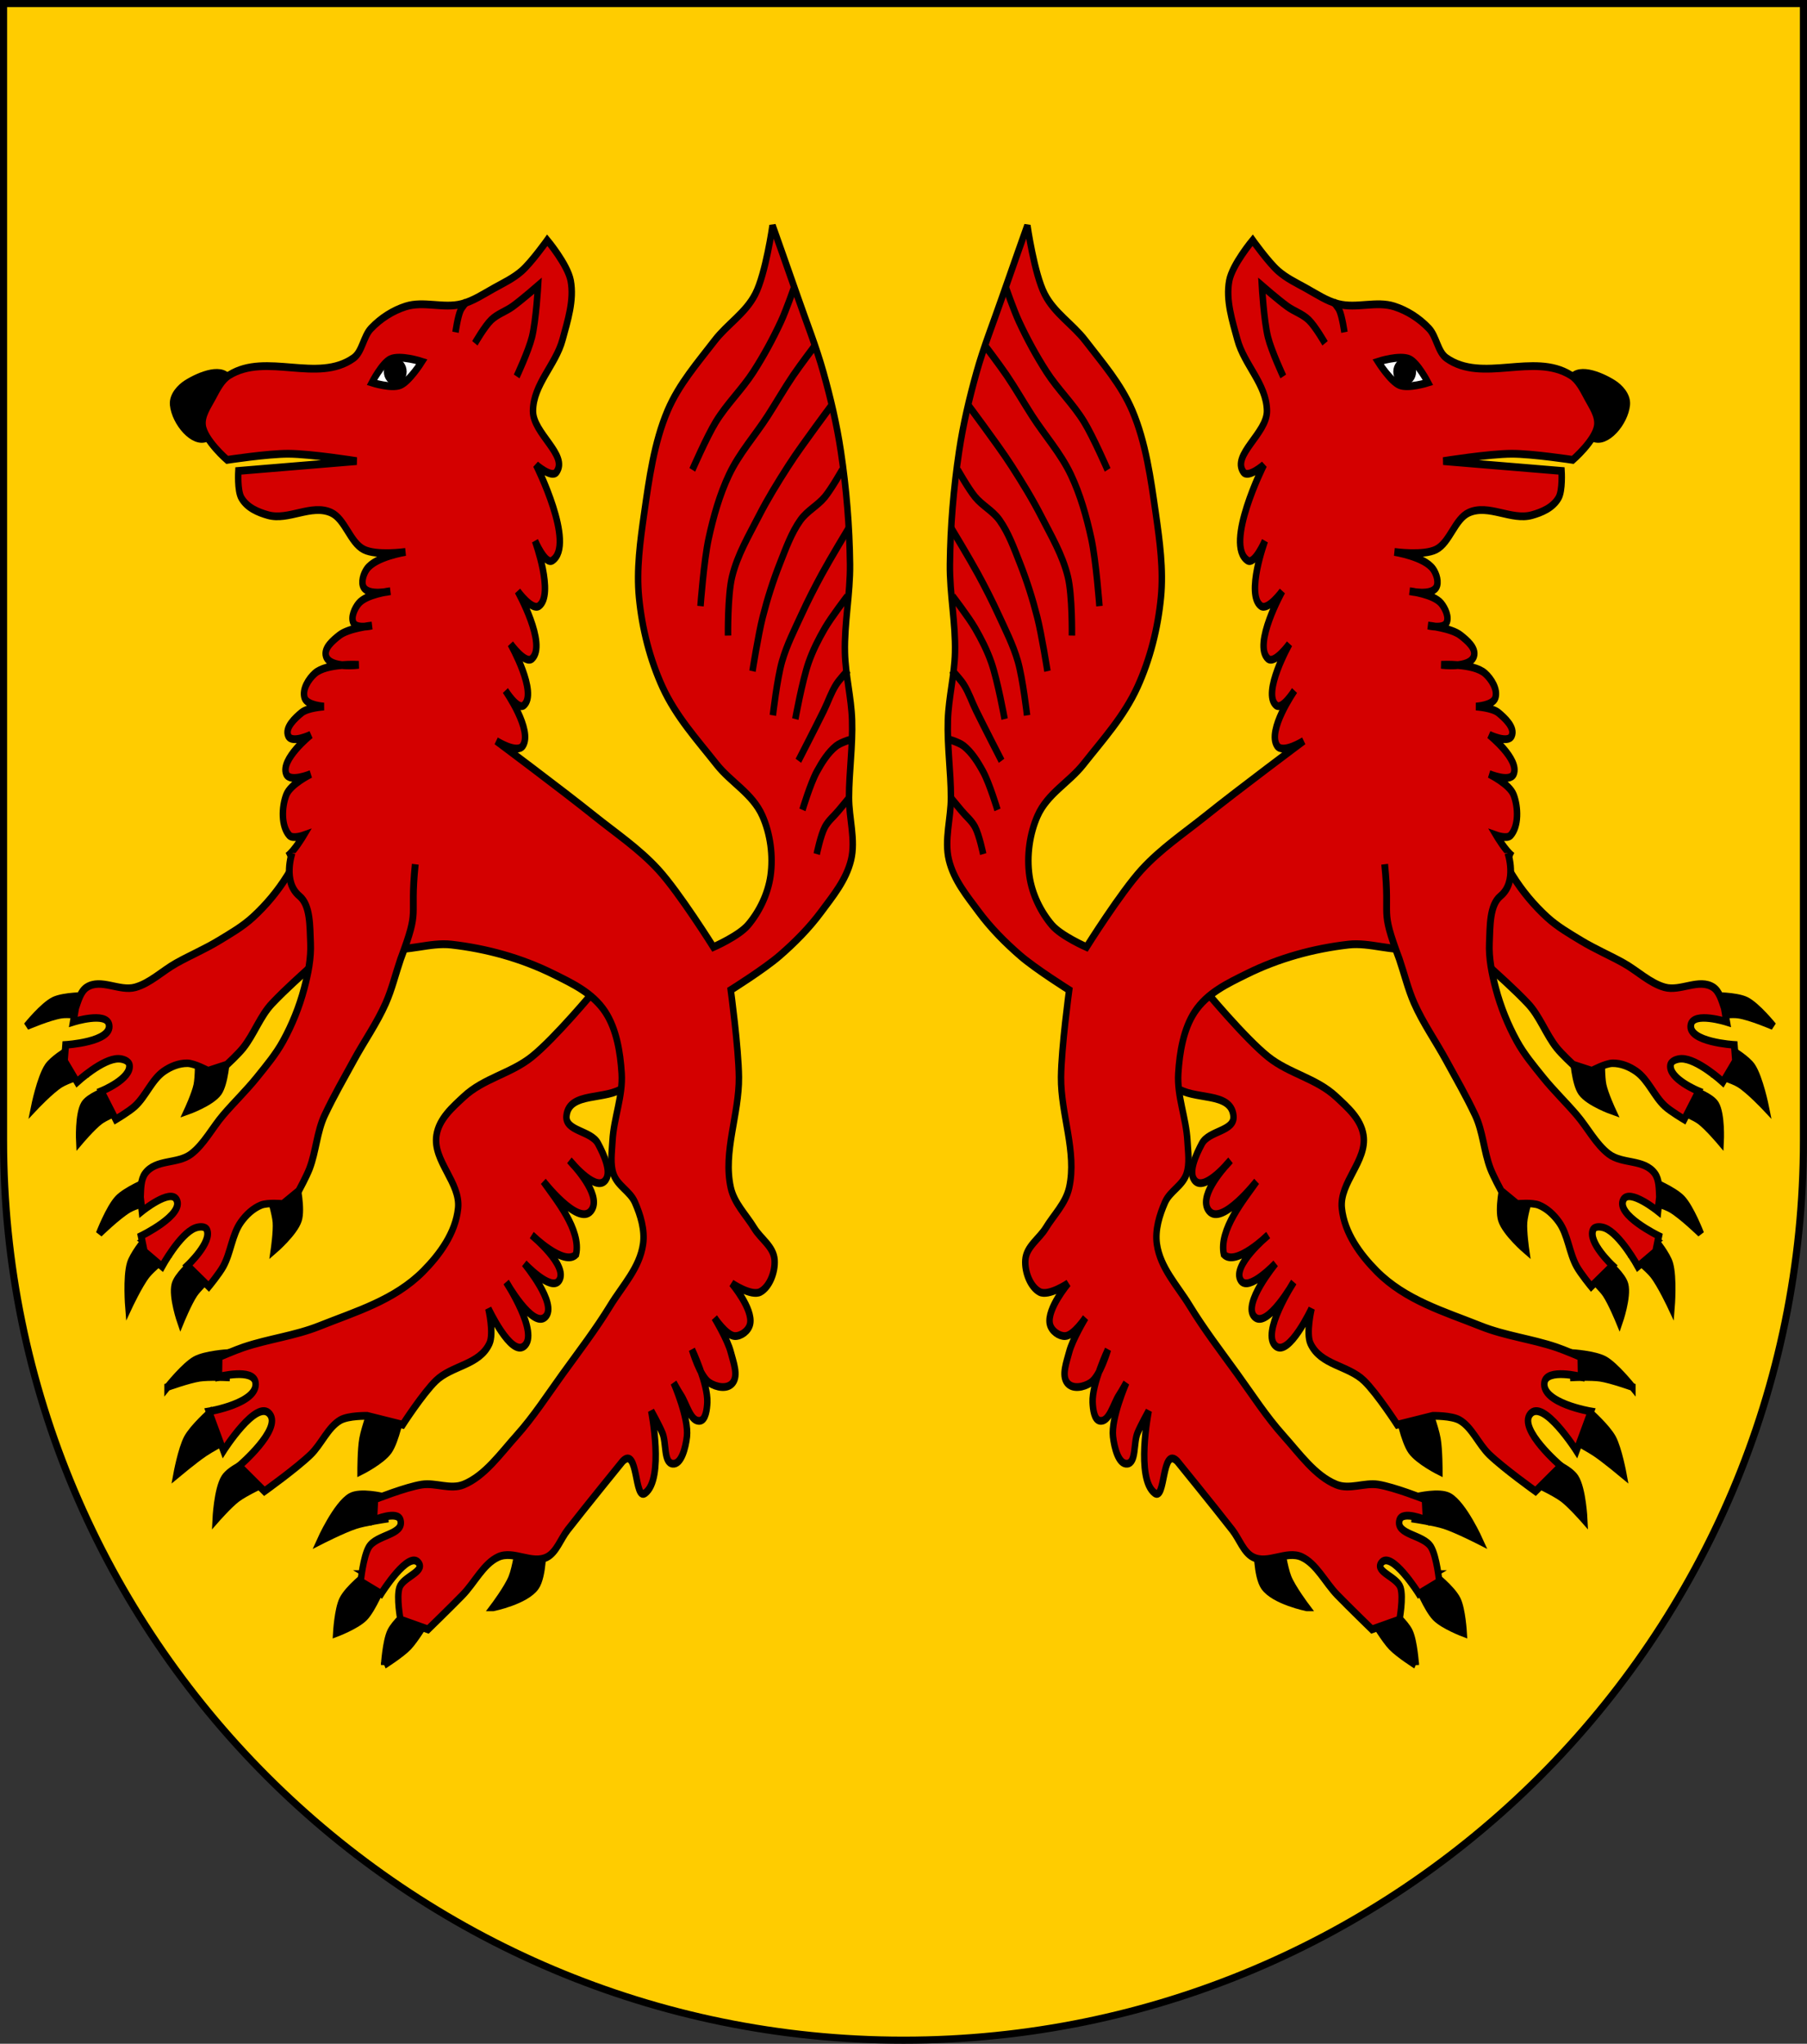 <?xml version="1.0" encoding="UTF-8" standalone="no"?>
<!-- Created with Inkscape (http://www.inkscape.org/) -->

<svg
   xmlns:dc="http://purl.org/dc/elements/1.1/"
   xmlns:cc="http://creativecommons.org/ns#"
   xmlns:rdf="http://www.w3.org/1999/02/22-rdf-syntax-ns#"
   xmlns:svg="http://www.w3.org/2000/svg"
   xmlns="http://www.w3.org/2000/svg"
   xmlns:sodipodi="http://sodipodi.sourceforge.net/DTD/sodipodi-0.dtd"
   xmlns:inkscape="http://www.inkscape.org/namespaces/inkscape"
   width="763"
   height="863"
   id="svg2"
   version="1.1"
   inkscape:version="0.47 r22583"
   sodipodi:docname="Wappen Kaiserlich Sighelmsmark.svg">
  <rect width="100%" height="100%" fill="#333333" stroke="none"/>
  <defs
     id="defs4">
    <inkscape:perspective
       sodipodi:type="inkscape:persp3d"
       inkscape:vp_x="0 : 526.18109 : 1"
       inkscape:vp_y="0 : 1000 : 0"
       inkscape:vp_z="744.09448 : 526.18109 : 1"
       inkscape:persp3d-origin="372.04724 : 350.78739 : 1"
       id="perspective10" />
    <inkscape:perspective
       id="perspective2828"
       inkscape:persp3d-origin="0.5 : 0.33333333 : 1"
       inkscape:vp_z="1 : 0.5 : 1"
       inkscape:vp_y="0 : 1000 : 0"
       inkscape:vp_x="0 : 0.5 : 1"
       sodipodi:type="inkscape:persp3d" />
    <inkscape:perspective
       id="perspective2828-7"
       inkscape:persp3d-origin="0.5 : 0.33333333 : 1"
       inkscape:vp_z="1 : 0.5 : 1"
       inkscape:vp_y="0 : 1000 : 0"
       inkscape:vp_x="0 : 0.5 : 1"
       sodipodi:type="inkscape:persp3d" />
    <inkscape:perspective
       id="perspective3640"
       inkscape:persp3d-origin="0.5 : 0.33333333 : 1"
       inkscape:vp_z="1 : 0.5 : 1"
       inkscape:vp_y="0 : 1000 : 0"
       inkscape:vp_x="0 : 0.5 : 1"
       sodipodi:type="inkscape:persp3d" />
    <inkscape:perspective
       id="perspective3670"
       inkscape:persp3d-origin="0.5 : 0.33333333 : 1"
       inkscape:vp_z="1 : 0.5 : 1"
       inkscape:vp_y="0 : 1000 : 0"
       inkscape:vp_x="0 : 0.5 : 1"
       sodipodi:type="inkscape:persp3d" />
    <inkscape:perspective
       id="perspective3693"
       inkscape:persp3d-origin="0.5 : 0.33333333 : 1"
       inkscape:vp_z="1 : 0.5 : 1"
       inkscape:vp_y="0 : 1000 : 0"
       inkscape:vp_x="0 : 0.5 : 1"
       sodipodi:type="inkscape:persp3d" />
    <inkscape:perspective
       id="perspective3720"
       inkscape:persp3d-origin="0.5 : 0.33333333 : 1"
       inkscape:vp_z="1 : 0.5 : 1"
       inkscape:vp_y="0 : 1000 : 0"
       inkscape:vp_x="0 : 0.5 : 1"
       sodipodi:type="inkscape:persp3d" />
    <inkscape:perspective
       id="perspective3747"
       inkscape:persp3d-origin="0.5 : 0.33333333 : 1"
       inkscape:vp_z="1 : 0.5 : 1"
       inkscape:vp_y="0 : 1000 : 0"
       inkscape:vp_x="0 : 0.5 : 1"
       sodipodi:type="inkscape:persp3d" />
    <inkscape:perspective
       id="perspective3763"
       inkscape:persp3d-origin="0.5 : 0.33333333 : 1"
       inkscape:vp_z="1 : 0.5 : 1"
       inkscape:vp_y="0 : 1000 : 0"
       inkscape:vp_x="0 : 0.5 : 1"
       sodipodi:type="inkscape:persp3d" />
    <inkscape:perspective
       id="perspective3792"
       inkscape:persp3d-origin="0.5 : 0.33333333 : 1"
       inkscape:vp_z="1 : 0.5 : 1"
       inkscape:vp_y="0 : 1000 : 0"
       inkscape:vp_x="0 : 0.5 : 1"
       sodipodi:type="inkscape:persp3d" />
    <inkscape:perspective
       id="perspective3814"
       inkscape:persp3d-origin="0.5 : 0.33333333 : 1"
       inkscape:vp_z="1 : 0.5 : 1"
       inkscape:vp_y="0 : 1000 : 0"
       inkscape:vp_x="0 : 0.5 : 1"
       sodipodi:type="inkscape:persp3d" />
    <inkscape:perspective
       id="perspective3841"
       inkscape:persp3d-origin="0.5 : 0.33333333 : 1"
       inkscape:vp_z="1 : 0.5 : 1"
       inkscape:vp_y="0 : 1000 : 0"
       inkscape:vp_x="0 : 0.5 : 1"
       sodipodi:type="inkscape:persp3d" />
    <inkscape:perspective
       id="perspective3841-5"
       inkscape:persp3d-origin="0.5 : 0.33333333 : 1"
       inkscape:vp_z="1 : 0.5 : 1"
       inkscape:vp_y="0 : 1000 : 0"
       inkscape:vp_x="0 : 0.5 : 1"
       sodipodi:type="inkscape:persp3d" />
    <inkscape:perspective
       id="perspective3872"
       inkscape:persp3d-origin="0.5 : 0.33333333 : 1"
       inkscape:vp_z="1 : 0.5 : 1"
       inkscape:vp_y="0 : 1000 : 0"
       inkscape:vp_x="0 : 0.5 : 1"
       sodipodi:type="inkscape:persp3d" />
    <inkscape:perspective
       id="perspective3898"
       inkscape:persp3d-origin="0.5 : 0.33333333 : 1"
       inkscape:vp_z="1 : 0.5 : 1"
       inkscape:vp_y="0 : 1000 : 0"
       inkscape:vp_x="0 : 0.5 : 1"
       sodipodi:type="inkscape:persp3d" />
    <inkscape:perspective
       id="perspective3920"
       inkscape:persp3d-origin="0.5 : 0.33333333 : 1"
       inkscape:vp_z="1 : 0.5 : 1"
       inkscape:vp_y="0 : 1000 : 0"
       inkscape:vp_x="0 : 0.5 : 1"
       sodipodi:type="inkscape:persp3d" />
    <inkscape:perspective
       id="perspective2860"
       inkscape:persp3d-origin="0.5 : 0.33333333 : 1"
       inkscape:vp_z="1 : 0.5 : 1"
       inkscape:vp_y="0 : 1000 : 0"
       inkscape:vp_x="0 : 0.5 : 1"
       sodipodi:type="inkscape:persp3d" />
    <inkscape:perspective
       id="perspective3672"
       inkscape:persp3d-origin="0.5 : 0.33333333 : 1"
       inkscape:vp_z="1 : 0.5 : 1"
       inkscape:vp_y="0 : 1000 : 0"
       inkscape:vp_x="0 : 0.5 : 1"
       sodipodi:type="inkscape:persp3d" />
    <inkscape:perspective
       id="perspective3695"
       inkscape:persp3d-origin="0.5 : 0.33333333 : 1"
       inkscape:vp_z="1 : 0.5 : 1"
       inkscape:vp_y="0 : 1000 : 0"
       inkscape:vp_x="0 : 0.5 : 1"
       sodipodi:type="inkscape:persp3d" />
    <inkscape:perspective
       id="perspective3261"
       inkscape:persp3d-origin="0.5 : 0.33333333 : 1"
       inkscape:vp_z="1 : 0.5 : 1"
       inkscape:vp_y="0 : 1000 : 0"
       inkscape:vp_x="0 : 0.5 : 1"
       sodipodi:type="inkscape:persp3d" />
    <inkscape:perspective
       id="perspective2828-1"
       inkscape:persp3d-origin="0.5 : 0.33333333 : 1"
       inkscape:vp_z="1 : 0.5 : 1"
       inkscape:vp_y="0 : 1000 : 0"
       inkscape:vp_x="0 : 0.5 : 1"
       sodipodi:type="inkscape:persp3d" />
    <inkscape:perspective
       id="perspective3652"
       inkscape:persp3d-origin="0.5 : 0.33333333 : 1"
       inkscape:vp_z="1 : 0.5 : 1"
       inkscape:vp_y="0 : 1000 : 0"
       inkscape:vp_x="0 : 0.5 : 1"
       sodipodi:type="inkscape:persp3d" />
    <inkscape:perspective
       id="perspective3652-2"
       inkscape:persp3d-origin="0.5 : 0.33333333 : 1"
       inkscape:vp_z="1 : 0.5 : 1"
       inkscape:vp_y="0 : 1000 : 0"
       inkscape:vp_x="0 : 0.5 : 1"
       sodipodi:type="inkscape:persp3d" />
    <inkscape:perspective
       id="perspective3652-5"
       inkscape:persp3d-origin="0.5 : 0.33333333 : 1"
       inkscape:vp_z="1 : 0.5 : 1"
       inkscape:vp_y="0 : 1000 : 0"
       inkscape:vp_x="0 : 0.5 : 1"
       sodipodi:type="inkscape:persp3d" />
    <inkscape:perspective
       id="perspective3727"
       inkscape:persp3d-origin="0.5 : 0.33333333 : 1"
       inkscape:vp_z="1 : 0.5 : 1"
       inkscape:vp_y="0 : 1000 : 0"
       inkscape:vp_x="0 : 0.5 : 1"
       sodipodi:type="inkscape:persp3d" />
    <inkscape:perspective
       id="perspective3843"
       inkscape:persp3d-origin="0.5 : 0.33333333 : 1"
       inkscape:vp_z="1 : 0.5 : 1"
       inkscape:vp_y="0 : 1000 : 0"
       inkscape:vp_x="0 : 0.5 : 1"
       sodipodi:type="inkscape:persp3d" />
    <inkscape:perspective
       id="perspective3970"
       inkscape:persp3d-origin="0.5 : 0.33333333 : 1"
       inkscape:vp_z="1 : 0.5 : 1"
       inkscape:vp_y="0 : 1000 : 0"
       inkscape:vp_x="0 : 0.5 : 1"
       sodipodi:type="inkscape:persp3d" />
    <inkscape:perspective
       id="perspective4007"
       inkscape:persp3d-origin="0.5 : 0.33333333 : 1"
       inkscape:vp_z="1 : 0.5 : 1"
       inkscape:vp_y="0 : 1000 : 0"
       inkscape:vp_x="0 : 0.5 : 1"
       sodipodi:type="inkscape:persp3d" />
    <inkscape:perspective
       id="perspective4062"
       inkscape:persp3d-origin="0.5 : 0.33333333 : 1"
       inkscape:vp_z="1 : 0.5 : 1"
       inkscape:vp_y="0 : 1000 : 0"
       inkscape:vp_x="0 : 0.5 : 1"
       sodipodi:type="inkscape:persp3d" />
    <inkscape:perspective
       id="perspective4153"
       inkscape:persp3d-origin="0.5 : 0.33333333 : 1"
       inkscape:vp_z="1 : 0.5 : 1"
       inkscape:vp_y="0 : 1000 : 0"
       inkscape:vp_x="0 : 0.5 : 1"
       sodipodi:type="inkscape:persp3d" />
    <inkscape:perspective
       id="perspective4316"
       inkscape:persp3d-origin="0.5 : 0.33333333 : 1"
       inkscape:vp_z="1 : 0.5 : 1"
       inkscape:vp_y="0 : 1000 : 0"
       inkscape:vp_x="0 : 0.5 : 1"
       sodipodi:type="inkscape:persp3d" />
    <inkscape:perspective
       id="perspective4316-9"
       inkscape:persp3d-origin="0.5 : 0.33333333 : 1"
       inkscape:vp_z="1 : 0.5 : 1"
       inkscape:vp_y="0 : 1000 : 0"
       inkscape:vp_x="0 : 0.5 : 1"
       sodipodi:type="inkscape:persp3d" />
    <inkscape:perspective
       id="perspective2898"
       inkscape:persp3d-origin="0.5 : 0.33333333 : 1"
       inkscape:vp_z="1 : 0.5 : 1"
       inkscape:vp_y="0 : 1000 : 0"
       inkscape:vp_x="0 : 0.5 : 1"
       sodipodi:type="inkscape:persp3d" />
    <inkscape:perspective
       id="perspective3337"
       inkscape:persp3d-origin="0.5 : 0.33333333 : 1"
       inkscape:vp_z="1 : 0.5 : 1"
       inkscape:vp_y="0 : 1000 : 0"
       inkscape:vp_x="0 : 0.5 : 1"
       sodipodi:type="inkscape:persp3d" />
    <inkscape:perspective
       id="perspective3373"
       inkscape:persp3d-origin="0.5 : 0.33333333 : 1"
       inkscape:vp_z="1 : 0.5 : 1"
       inkscape:vp_y="0 : 1000 : 0"
       inkscape:vp_x="0 : 0.5 : 1"
       sodipodi:type="inkscape:persp3d" />
    <inkscape:perspective
       id="perspective3837"
       inkscape:persp3d-origin="0.5 : 0.33333333 : 1"
       inkscape:vp_z="1 : 0.5 : 1"
       inkscape:vp_y="0 : 1000 : 0"
       inkscape:vp_x="0 : 0.5 : 1"
       sodipodi:type="inkscape:persp3d" />
    <inkscape:perspective
       id="perspective4481"
       inkscape:persp3d-origin="0.5 : 0.33333333 : 1"
       inkscape:vp_z="1 : 0.5 : 1"
       inkscape:vp_y="0 : 1000 : 0"
       inkscape:vp_x="0 : 0.5 : 1"
       sodipodi:type="inkscape:persp3d" />
    <inkscape:perspective
       id="perspective3096"
       inkscape:persp3d-origin="0.5 : 0.33333333 : 1"
       inkscape:vp_z="1 : 0.5 : 1"
       inkscape:vp_y="0 : 1000 : 0"
       inkscape:vp_x="0 : 0.5 : 1"
       sodipodi:type="inkscape:persp3d" />
    <inkscape:perspective
       id="perspective3141"
       inkscape:persp3d-origin="0.5 : 0.33333333 : 1"
       inkscape:vp_z="1 : 0.5 : 1"
       inkscape:vp_y="0 : 1000 : 0"
       inkscape:vp_x="0 : 0.5 : 1"
       sodipodi:type="inkscape:persp3d" />
    <inkscape:perspective
       id="perspective3995"
       inkscape:persp3d-origin="0.5 : 0.33333333 : 1"
       inkscape:vp_z="1 : 0.5 : 1"
       inkscape:vp_y="0 : 1000 : 0"
       inkscape:vp_x="0 : 0.5 : 1"
       sodipodi:type="inkscape:persp3d" />
    <inkscape:perspective
       id="perspective4137"
       inkscape:persp3d-origin="0.5 : 0.33333333 : 1"
       inkscape:vp_z="1 : 0.5 : 1"
       inkscape:vp_y="0 : 1000 : 0"
       inkscape:vp_x="0 : 0.5 : 1"
       sodipodi:type="inkscape:persp3d" />
  </defs>
  <sodipodi:namedview
     id="base"
     pagecolor="#ffffff"
     bordercolor="#666666"
     borderopacity="1.0"
     inkscape:pageopacity="0.0"
     inkscape:pageshadow="2"
     inkscape:zoom="0.7"
     inkscape:cx="24.842521"
     inkscape:cy="568.14191"
     inkscape:document-units="px"
     inkscape:current-layer="layer1"
     showgrid="false"
     inkscape:window-width="1920"
     inkscape:window-height="1178"
     inkscape:window-x="-8"
     inkscape:window-y="-8"
     inkscape:window-maximized="1">
    <inkscape:grid
       type="xygrid"
       id="grid2816"
       empspacing="5"
       visible="true"
       enabled="true"
       snapvisiblegridlinesonly="true" />
  </sodipodi:namedview>
  <g
     inkscape:label="Ebene 1"
     inkscape:groupmode="layer"
     id="layer1"
     transform="translate(-1.644,-192.036)">
    <path
       style="fill:#ffcc00;fill-opacity:1;stroke:#000000;stroke-width:3;stroke-miterlimit:4;stroke-opacity:1;stroke-dasharray:none"
       d="m 3.144,193.536 0,480 c 0,209.868 170.132,380 380,380 209.868,0 380,-170.132 380,-380 l 0,-480 -760,0 z"
       id="path2850" />
    <g
       id="g3173"
       style="stroke:#000000;stroke-width:2.902;stroke-miterlimit:4;stroke-opacity:1;stroke-dasharray:none"
       transform="matrix(0.942,0,0,1.134,-35.268,-11.115)">
      <path
         sodipodi:nodetypes="caaaaa"
         id="path3616"
         d="m 131.867,342.167 c -6.057,2.342 -14.327,-5.887 -15.08,-12.338 -0.378,-3.238 3.052,-6.257 5.94,-7.768 5.809,-3.041 17,-6.912 19.649,-0.914 1.654,3.744 -6.842,5.026 -8.682,8.682 -1.869,3.714 2.05,10.838 -1.828,12.338 z"
         style="fill:#000000;stroke:#000000;stroke-width:2.902;stroke-linecap:butt;stroke-linejoin:miter;stroke-miterlimit:4;stroke-opacity:1;stroke-dasharray:none" />
      <path
         sodipodi:nodetypes="cscscc"
         id="path3646"
         d="m 210.921,736.523 c 0,0 -10.209,-2.067 -14.623,0 -6.464,3.028 -13.709,16.451 -13.709,16.451 0,0 10.502,-4.461 15.994,-5.94 4.328,-1.166 13.252,-2.285 13.252,-2.285 l -0.914,-8.225 z"
         style="fill:#000000;stroke:#000000;stroke-width:2.902;stroke-linecap:butt;stroke-linejoin:miter;stroke-miterlimit:4;stroke-opacity:1;stroke-dasharray:none" />
      <path
         sodipodi:nodetypes="cacacc"
         id="path3648"
         d="m 203.61,765.311 c 0,0 -8.489,5.418 -10.967,9.596 -2.149,3.624 -2.742,12.338 -2.742,12.338 0,0 9.225,-2.88 12.795,-5.94 3.752,-3.217 8.225,-12.338 8.225,-12.338 l -7.311,-3.656 z"
         style="fill:#000000;stroke:#000000;stroke-width:2.902;stroke-linecap:butt;stroke-linejoin:miter;stroke-miterlimit:4;stroke-opacity:1;stroke-dasharray:none" />
      <path
         sodipodi:nodetypes="caccac"
         id="path3650"
         d="m 211.378,799.126 c 0,0 0.662,-8.674 2.742,-12.338 1.862,-3.28 8.225,-7.768 8.225,-7.768 l 7.768,4.113 c 0,0 -4.743,6.526 -7.768,9.139 -3.262,2.818 -10.967,6.854 -10.967,6.854 z"
         style="fill:#000000;stroke:#000000;stroke-width:2.902;stroke-linecap:butt;stroke-linejoin:miter;stroke-miterlimit:4;stroke-opacity:1;stroke-dasharray:none" />
      <path
         sodipodi:nodetypes="caccac"
         id="path3652"
         d="m 260.273,777.649 c 0,0 6.224,-6.859 8.225,-10.967 1.796,-3.687 3.199,-11.881 3.199,-11.881 l 10.967,0 c 0,0 0.102,11.142 -3.199,15.08 -4.434,5.289 -19.192,7.768 -19.192,7.768 z"
         style="fill:#000000;stroke:#000000;stroke-width:2.902;stroke-linecap:butt;stroke-linejoin:miter;stroke-miterlimit:4;stroke-opacity:1;stroke-dasharray:none" />
      <g
         transform="matrix(0.936,-0.352,0.352,0.936,-171.112,150.3)"
         id="g2941"
         style="stroke:#000000;stroke-width:2.902;stroke-miterlimit:4;stroke-opacity:1;stroke-dasharray:none">
        <path
           style="fill:#000000;stroke:#000000;stroke-width:2.902;stroke-linecap:butt;stroke-linejoin:miter;stroke-miterlimit:4;stroke-opacity:1;stroke-dasharray:none"
           d="m 75.204,610.859 c 0,0 9.794,-4.665 15.08,-5.027 4.948,-0.338 14.623,2.742 14.623,2.742 l -3.656,8.225 c 0,0 -7.488,-3.17 -11.424,-4.113 -4.777,-1.144 -14.623,-1.828 -14.623,-1.828 z"
           id="path3634"
           sodipodi:nodetypes="caccac" />
        <path
           style="fill:#000000;stroke:#000000;stroke-width:2.902;stroke-linecap:butt;stroke-linejoin:miter;stroke-miterlimit:4;stroke-opacity:1;stroke-dasharray:none"
           d="m 89.827,626.396 c 0,0 -9.401,2.651 -13.252,5.484 -3.833,2.82 -9.139,10.967 -9.139,10.967 0,0 9.691,-2.438 14.623,-3.199 3.326,-0.513 10.053,-0.914 10.053,-0.914 L 89.827,626.396 z"
           id="path3636"
           sodipodi:nodetypes="cacacc" />
        <path
           style="fill:#000000;stroke:#000000;stroke-width:2.902;stroke-linecap:butt;stroke-linejoin:miter;stroke-miterlimit:4;stroke-opacity:1;stroke-dasharray:none"
           d="m 99.88,649.701 c 0,0 -9.132,-0.44 -12.795,1.828 -4.562,2.825 -9.139,13.252 -9.139,13.252 0,0 7.773,-3.285 11.881,-4.113 4.638,-0.935 14.166,-0.914 14.166,-0.914 l -4.113,-10.053 z"
           id="path3638"
           sodipodi:nodetypes="cacacc" />
        <path
           style="fill:#000000;stroke:#000000;stroke-width:2.902;stroke-linecap:butt;stroke-linejoin:miter;stroke-miterlimit:4;stroke-opacity:1;stroke-dasharray:none"
           d="m 159.285,649.244 c 0,0 -6.623,6.608 -9.139,10.51 -2.179,3.38 -5.027,10.967 -5.027,10.967 0,0 10.288,-0.333 14.623,-2.742 4.335,-2.408 10.053,-10.967 10.053,-10.967 l -10.51,-7.768 z"
           id="path3644"
           sodipodi:nodetypes="cacacc" />
        <path
           style="fill:#d40000;fill-opacity:1;stroke:#000000;stroke-width:2.902;stroke-linecap:butt;stroke-linejoin:miter;stroke-miterlimit:4;stroke-opacity:1;stroke-dasharray:none"
           d="m 306.425,540.03 c 0,0 -22.975,10.428 -35.186,13.252 -11.031,2.551 -23.001,-0.155 -33.815,3.199 -5.991,1.858 -13.227,3.758 -16.451,9.139 -4.933,8.233 3.986,20.281 -0.457,28.788 -4.345,8.318 -13.997,13.33 -22.848,16.451 -15.968,5.631 -33.803,3.392 -50.722,2.742 -11.667,-0.448 -23.095,-3.574 -34.729,-4.57 -3.797,-0.325 -11.424,-0.457 -11.424,-0.457 l -2.742,6.854 c 0,0 15.641,2.344 14.623,7.768 -1.444,7.688 -23.305,2.742 -23.305,2.742 l 0.914,15.994 c 0,0 20.935,-13.081 24.219,-5.484 3.135,7.252 -19.649,13.252 -19.649,13.252 l 7.311,12.795 c 0,0 16.35,-2.916 24.219,-5.484 5.837,-1.905 10.792,-6.755 16.907,-7.311 4.048,-0.368 11.881,2.742 11.881,2.742 l 13.709,8.682 c 0,0 12.663,-7.746 19.649,-10.053 8.798,-2.906 20.374,1.449 27.418,-4.57 3.296,-2.816 4.113,-12.338 4.113,-12.338 0,0 3.149,20.338 10.053,18.735 8.166,-1.895 0.914,-25.133 0.914,-25.133 0,0 5.006,20.631 11.881,18.278 6.941,-2.376 -1.828,-21.934 -1.828,-21.934 0,0 7.545,14.33 12.338,11.424 5.94,-3.602 -5.484,-20.106 -5.484,-20.106 0,0 9.422,16.183 15.994,13.709 5.491,-7.579 -1.302,-22.719 -4.113,-30.616 0,0 8.705,21.075 15.994,17.821 6.436,-2.873 0.445,-15.817 -2.285,-21.02 0,0 6.311,14.483 11.881,12.795 4.577,-1.387 3.284,-9.488 2.285,-14.166 -1.218,-5.701 -12.281,-9.448 -9.596,-14.623 4.282,-8.252 18.797,1.093 27.874,-0.914 7.597,-1.679 21.477,-9.139 21.477,-9.139 l -21.02,-29.245 z"
           id="path3614"
           sodipodi:nodetypes="caaaaaaaccaccaccaaccaacacacacccacaaaacc" />
      </g>
      <g
         transform="matrix(0.652,-0.759,0.759,0.652,-200.169,96.313)"
         id="g3125-9"
         style="stroke:#000000;stroke-width:2.902;stroke-miterlimit:4;stroke-opacity:1;stroke-dasharray:none">
        <g
           style="stroke:#000000;stroke-width:3.041;stroke-miterlimit:4;stroke-opacity:1;stroke-dasharray:none"
           id="g4605-4"
           transform="matrix(0.368,0.935,-0.844,0.332,281.319,1046.997)">
          <path
             sodipodi:nodetypes="cacacc"
             id="path3626-1-8"
             d="m -662.544,237.287 c 0,0 -9.562,3.647 -13.139,7.113 -3.976,3.852 -8.363,14.349 -8.363,14.349 0,0 8.281,-7.4 13.112,-10.039 2.522,-1.378 8.109,-2.928 8.109,-2.928 l 0.28,-8.495 z"
             style="fill:#000000;stroke:#000000;stroke-width:3.041;stroke-linecap:butt;stroke-linejoin:miter;stroke-miterlimit:4;stroke-opacity:1;stroke-dasharray:none" />
          <path
             sodipodi:nodetypes="cacacc"
             id="path3628-7-8"
             d="m -664.151,261.809 c 0,0 -4.927,5.699 -6.055,9.19 -1.846,5.712 -0.765,17.992 -0.765,17.992 0,0 4.76,-9.393 8.158,-13.348 2.434,-2.832 8.57,-7.214 8.57,-7.214 l -9.909,-6.619 z"
             style="fill:#000000;stroke:#000000;stroke-width:3.041;stroke-linecap:butt;stroke-linejoin:miter;stroke-miterlimit:4;stroke-opacity:1;stroke-dasharray:none" />
          <path
             sodipodi:nodetypes="cacacc"
             id="path3630-4-2"
             d="m -642.872,270.966 c 0,0 -6.391,5.032 -7.415,8.702 -1.391,4.984 2.494,15.322 2.494,15.322 0,0 3.544,-7.98 6.105,-11.474 1.631,-2.225 5.799,-5.905 5.799,-5.905 l -6.983,-6.646 z"
             style="fill:#000000;stroke:#000000;stroke-width:3.041;stroke-linecap:butt;stroke-linejoin:miter;stroke-miterlimit:4;stroke-opacity:1;stroke-dasharray:none" />
          <path
             sodipodi:nodetypes="cacacc"
             id="path3632-0-4"
             d="m -607.717,243.957 c 0,0 2.229,6.65 2.518,10.111 0.319,3.831 -0.895,11.498 -0.895,11.498 0,0 9.078,-7.185 10.879,-12.374 1.593,-4.589 -0.774,-14.552 -0.774,-14.552 l -11.728,5.316 z"
             style="fill:#000000;stroke:#000000;stroke-width:3.041;stroke-linecap:butt;stroke-linejoin:miter;stroke-miterlimit:4;stroke-opacity:1;stroke-dasharray:none" />
          <path
             sodipodi:nodetypes="ccaacaaaccaacccaccaaaaaaaaaasa"
             id="path2834-0-5"
             d="m -543.089,107.191 c -2.615,23.578 2.372,17.031 -6.553,38.968 -2.231,6.004 -3.862,12.314 -6.617,18.044 -3.985,8.289 -9.558,15.514 -14.208,23.366 -4.417,7.459 -8.829,14.424 -13.006,22.555 -3.503,6.819 -3.86,14.889 -6.796,21.971 -1.304,3.146 -4.771,9.035 -4.771,9.035 l -7.159,5.417 c 0,0 -6.667,-0.615 -9.701,0.516 -3.531,1.315 -6.619,3.955 -8.93,6.932 -4.055,5.224 -4.514,12.519 -7.9,18.199 -1.794,3.009 -6.491,8.266 -6.491,8.266 l -9.498,-8.621 c 0,0 11.155,-9.605 8.645,-14.709 -0.784,-1.594 -3.617,-1.271 -5.287,-0.666 -6.756,2.446 -14.702,15.762 -14.702,15.762 l -7.907,-6.209 -1.413,-6.339 c 0,0 19.435,-8.668 15.78,-14.916 -2.709,-4.632 -15.372,4.778 -15.372,4.778 l -0.694,-5.775 c 0.161,-3.357 0.11,-7.311 2.15,-9.8 4.853,-5.922 14.349,-3.623 20.456,-7.89 5.747,-4.015 9.45,-10.799 14.343,-16.045 4.91,-5.265 10.321,-10.061 15.062,-15.48 4.112,-4.7 8.368,-9.374 11.571,-14.735 4.036,-6.755 7.243,-14.006 9.439,-21.638 1.739,-6.044 3.172,-12.432 2.854,-18.766 -0.334,-6.641 0.004,-15.42 -4.945,-19.187 -7.693,-5.857 -3.277,-17.715 -3.277,-17.715"
             style="fill:#d40000;fill-opacity:1;stroke:#000000;stroke-width:3.041;stroke-linecap:butt;stroke-linejoin:miter;stroke-miterlimit:4;stroke-opacity:1;stroke-dasharray:none" />
        </g>
      </g>
      <path
         sodipodi:nodetypes="ccaacacaacaacaacaacaacaaaaccacaaaaaaaaacaaaacacacacacacaacaaaaaaaaaacaaaaaaaaaacaaaaacaacaaacaaacaaacscaaaaccaaccaaccaaaaaaaaaaaaaac"
         id="path2834"
         d="m 167.967,497.99 c 3.059,-1.813 7.311,-7.768 7.311,-7.768 0,0 -4.823,1.438 -6.397,0 -3.727,-3.404 -3.484,-10.496 -1.371,-15.08 1.875,-4.068 10.967,-7.768 10.967,-7.768 0,0 -9.332,3.27 -10.967,0 -2.725,-5.45 10.967,-14.623 10.967,-14.623 0,0 -8.421,3.388 -10.053,0.457 -1.706,-3.064 3.041,-6.711 5.94,-8.682 2.842,-1.932 10.053,-2.285 10.053,-2.285 0,0 -7.547,-0.331 -8.682,-3.199 -1.254,-3.167 1.826,-7.121 4.57,-9.139 5.345,-3.932 19.649,-3.199 19.649,-3.199 0,0 -12.906,1.486 -14.623,-3.199 -1.122,-3.061 3.216,-5.978 5.94,-7.768 4.199,-2.76 14.623,-3.656 14.623,-3.656 0,0 -6.717,1.396 -8.225,-0.914 -1.396,-2.138 0.488,-5.498 2.285,-7.311 3.492,-3.524 14.166,-4.57 14.166,-4.57 0,0 -9.535,1.852 -11.881,-1.371 -1.371,-1.884 -0.144,-5.084 1.371,-6.854 4.01,-4.688 17.364,-6.397 17.364,-6.397 0,0 -12.979,1.526 -18.735,-0.914 -6.151,-2.608 -8.371,-11.352 -14.623,-13.709 -8.842,-3.333 -19.133,3.076 -28.331,0.914 -4.379,-1.029 -9.318,-2.701 -11.881,-6.397 -1.927,-2.779 -1.371,-10.053 -1.371,-10.053 l 53.007,-3.656 c 0,0 -20.37,-2.71 -30.616,-2.742 -9.171,-0.028 -27.418,2.285 -27.418,2.285 0,0 -10.132,-7.24 -10.967,-12.795 -0.568,-3.778 2.513,-7.291 4.57,-10.51 1.975,-3.092 4.056,-6.534 7.311,-8.225 16.598,-8.624 39.652,3.129 55.749,-6.397 3.855,-2.282 4.402,-8.011 7.768,-10.967 4.403,-3.867 9.876,-6.71 15.537,-8.225 8.098,-2.168 16.936,0.843 25.133,-0.914 5.144,-1.102 9.845,-3.737 14.623,-5.94 4.207,-1.94 8.6,-3.661 12.338,-6.397 4.346,-3.181 11.424,-11.424 11.424,-11.424 0,0 9.162,9.103 10.51,15.08 1.63,7.231 -1.363,14.885 -3.656,21.934 -3.054,9.393 -13.091,16.628 -13.252,26.504 -0.136,8.382 16.01,16.521 10.51,22.848 -2.087,2.4 -9.139,-2.742 -9.139,-2.742 0,0 17.902,29.733 7.311,35.643 -3.105,1.733 -7.768,-7.311 -7.768,-7.311 0,0 8.672,19.894 1.828,24.219 -3.115,1.968 -9.596,-5.484 -9.596,-5.484 0,0 13.277,19.898 6.397,25.133 -2.932,2.231 -9.596,-5.484 -9.596,-5.484 0,0 12.352,18.285 5.94,22.848 -2.685,1.911 -8.225,-5.484 -8.225,-5.484 0,0 12.382,14.871 7.768,20.563 -2.523,3.113 -11.881,-1.828 -11.881,-1.828 0,0 29.451,18.266 43.868,27.874 9.74,6.491 20.113,12.249 28.788,20.106 9.368,8.484 24.676,28.788 24.676,28.788 0,0 11.36,-4.115 15.537,-8.225 4.956,-4.878 8.873,-11.426 10.053,-18.278 1.283,-7.453 -0.091,-15.721 -3.656,-22.391 -4.42,-8.269 -14.106,-12.394 -20.563,-19.192 -8.636,-9.093 -18.181,-17.797 -24.219,-28.788 -5.613,-10.218 -9.162,-21.778 -10.51,-33.358 -1.201,-10.316 0.524,-20.838 2.285,-31.073 2.249,-13.074 4.465,-26.576 10.51,-38.385 5.084,-9.931 13.456,-17.846 21.02,-26.047 5.698,-6.177 13.865,-10.213 18.278,-17.364 4.681,-7.586 7.768,-25.59 7.768,-25.59 0,0 7.669,17.951 11.424,26.961 3.863,9.269 8.224,18.356 11.424,27.874 3.214,9.561 5.977,19.319 7.768,29.245 2.501,13.856 3.914,27.961 4.113,42.04 0.155,10.992 -2.599,21.912 -2.285,32.901 0.242,8.442 2.865,16.694 3.199,25.133 0.379,9.6 -1.331,19.181 -1.371,28.788 -0.033,7.774 3.081,15.839 0.914,23.305 -2.168,7.466 -8.083,13.385 -13.252,19.192 -5.525,6.208 -11.992,11.592 -18.735,16.451 -6.868,4.948 -21.934,12.795 -21.934,12.795 0,0 3.528,21.562 3.656,32.444 0.162,13.762 -7.194,27.826 -3.656,41.126 1.575,5.921 6.89,10.137 10.51,15.08 2.952,4.031 8.736,6.901 9.139,11.881 0.363,4.483 -2.283,10.064 -6.397,11.881 -4.021,1.776 -12.795,-3.199 -12.795,-3.199 0,0 9.596,9.52 8.225,15.08 -0.657,2.666 -4.109,4.646 -6.854,4.57 -3.807,-0.106 -9.139,-6.854 -9.139,-6.854 0,0 5.862,8.101 7.311,12.795 1.127,3.65 3.505,8.617 0.914,11.424 -2.376,2.574 -7.443,1.693 -10.51,0 -4.255,-2.349 -7.768,-12.338 -7.768,-12.338 0,0 7.205,12.721 6.854,19.649 -0.127,2.518 -0.705,6.479 -3.199,6.854 -4.266,0.642 -5.993,-6.223 -8.682,-9.596 -1.159,-1.454 -3.199,-4.57 -3.199,-4.57 0,0 6.914,13.186 5.94,20.106 -0.553,3.933 -2.443,10.422 -6.397,10.053 -4.084,-0.381 -2.732,-7.757 -4.57,-11.424 -1.44,-2.873 -5.027,-8.225 -5.027,-8.225 0,0 5.995,25.263 -2.742,30.616 -4.871,2.985 -3.027,-17.736 -10.053,-11.881 0,0 -16.577,16.94 -24.676,25.59 -3.095,3.306 -4.998,8.221 -9.139,10.053 -6.686,2.958 -15.098,-2.592 -21.934,0 -6.659,2.525 -10.578,9.54 -15.994,14.166 -5.101,4.357 -15.537,12.795 -15.537,12.795 l -12.338,-3.656 c 0,0 -1.856,-8.173 -0.457,-11.881 1.483,-3.932 11.398,-5.932 8.682,-9.139 -4.395,-5.191 -16.907,11.424 -16.907,11.424 l -9.139,-4.57 c 0,0 1.093,-9.174 3.656,-12.795 3.345,-4.726 15.924,-4.536 14.166,-10.053 -1.203,-3.773 -11.881,0 -11.881,0 l 0.457,-7.768 c 0,0 13.838,-4.562 21.02,-5.483 6.194,-0.795 12.823,2.011 18.735,0 9.461,-3.218 16.429,-11.49 23.762,-18.278 7.519,-6.96 13.841,-15.115 20.563,-22.848 7.305,-8.405 14.882,-16.616 21.477,-25.59 5.355,-7.286 13.101,-13.935 14.623,-22.848 0.895,-5.244 -1.173,-10.831 -3.656,-15.537 -2.214,-4.196 -7.799,-6.12 -9.596,-10.51 -1.559,-3.809 -0.714,-8.23 -0.457,-12.338 0.531,-8.472 4.738,-16.667 4.113,-25.133 -0.589,-7.975 -2.363,-16.566 -7.311,-22.848 -5.625,-7.142 -14.9,-10.702 -23.305,-14.166 -14.483,-5.968 -30.101,-9.491 -45.696,-10.967 -9.716,-0.919 -19.578,2.708 -29.245,1.371 -2.386,-0.33 -4.446,-2.276 -6.854,-2.285"
         style="fill:#d40000;fill-opacity:1;stroke:#000000;stroke-width:2.902;stroke-linecap:butt;stroke-linejoin:miter;stroke-miterlimit:4;stroke-opacity:1;stroke-dasharray:none" />
      <path
         sodipodi:nodetypes="cacac"
         id="path3658"
         d="m 205.895,321.604 c 0,0 4.514,-7.226 8.225,-8.682 4.405,-1.729 14.166,0.914 14.166,0.914 0,0 -5.518,7.276 -9.596,8.682 -4.042,1.394 -12.795,-0.914 -12.795,-0.914 z"
         style="fill:#ffffff;stroke:#000000;stroke-width:2.902;stroke-linecap:butt;stroke-linejoin:miter;stroke-miterlimit:4;stroke-opacity:1;stroke-dasharray:none" />
      <path
         sodipodi:nodetypes="cac"
         id="path3660"
         d="m 243.365,302.869 c 0,0 0.946,-5.714 2.285,-8.225 0.661,-1.239 2.742,-3.199 2.742,-3.199"
         style="fill:none;stroke:#000000;stroke-width:2.902;stroke-linecap:butt;stroke-linejoin:miter;stroke-miterlimit:4;stroke-opacity:1;stroke-dasharray:none" />
      <path
         sodipodi:nodetypes="caacac"
         id="path3662"
         d="m 252.047,306.982 c 0,0 4.362,-6.313 7.311,-8.682 2.815,-2.261 6.499,-3.17 9.596,-5.027 3.95,-2.367 11.424,-7.768 11.424,-7.768 0,0 -0.893,13 -2.742,19.192 -1.54,5.158 -6.854,14.623 -6.854,14.623"
         style="fill:none;stroke:#000000;stroke-width:2.902;stroke-linecap:butt;stroke-linejoin:miter;stroke-miterlimit:4;stroke-opacity:1;stroke-dasharray:none" />
      <g
         transform="matrix(0.905,0,0,0.905,-110.321,170.09)"
         style="stroke:#000000;stroke-width:3.208;stroke-miterlimit:4;stroke-opacity:1;stroke-dasharray:none"
         id="g3682">
        <path
           sodipodi:nodetypes="caaac"
           style="fill:none;stroke:#000000;stroke-width:3.208;stroke-linecap:butt;stroke-linejoin:miter;stroke-miterlimit:4;stroke-opacity:1;stroke-dasharray:none"
           d="m 508.107,203.329 c 0,0 7.104,-13.554 11.617,-19.698 5.504,-7.494 13,-13.353 18.688,-20.708 5.056,-6.538 9.613,-13.489 13.637,-20.708 2.53,-4.54 6.566,-14.142 6.566,-14.142"
           id="path3664" />
        <path
           sodipodi:nodetypes="caaaac"
           style="fill:none;stroke:#000000;stroke-width:3.208;stroke-linecap:butt;stroke-linejoin:miter;stroke-miterlimit:4;stroke-opacity:1;stroke-dasharray:none"
           d="m 512.147,259.392 c 0,0 1.673,-18.727 4.041,-27.779 2.373,-9.075 5.454,-18.117 10.102,-26.264 5.107,-8.953 12.882,-16.095 19.193,-24.244 4.268,-5.511 8.217,-11.27 12.627,-16.668 3.547,-4.342 11.112,-12.627 11.112,-12.627"
           id="path3666" />
        <path
           sodipodi:nodetypes="caaaac"
           style="fill:none;stroke:#000000;stroke-width:3.208;stroke-linecap:butt;stroke-linejoin:miter;stroke-miterlimit:4;stroke-opacity:1;stroke-dasharray:none"
           d="m 525.784,271.514 c 0,0 -0.263,-16.463 2.02,-24.244 2.63,-8.961 8.237,-16.795 13.132,-24.749 4.432,-7.2 9.475,-14.02 14.647,-20.708 4.312,-5.576 9.022,-10.834 13.637,-16.162 2.654,-3.065 8.081,-9.091 8.081,-9.091"
           id="path3668" />
        <path
           sodipodi:nodetypes="caaaac"
           style="fill:none;stroke:#000000;stroke-width:3.208;stroke-linecap:butt;stroke-linejoin:miter;stroke-miterlimit:4;stroke-opacity:1;stroke-dasharray:none"
           d="m 537.906,286.161 c 0,0 2.834,-14.957 5.051,-22.223 2.317,-7.596 5.176,-15.052 8.586,-22.223 2.915,-6.129 5.677,-12.532 10.102,-17.678 3.36,-3.908 8.499,-5.931 12.122,-9.596 3.29,-3.329 8.586,-11.112 8.586,-11.112"
           id="path3670" />
        <path
           sodipodi:nodetypes="caaac"
           style="fill:none;stroke:#000000;stroke-width:3.208;stroke-linecap:butt;stroke-linejoin:miter;stroke-miterlimit:4;stroke-opacity:1;stroke-dasharray:none"
           d="m 548.008,304.344 c 0,0 2.076,-15.077 4.546,-22.223 2.336,-6.761 6.141,-12.93 9.596,-19.193 3.139,-5.688 6.548,-11.229 10.102,-16.668 4.164,-6.374 13.132,-18.688 13.132,-18.688"
           id="path3672" />
        <path
           sodipodi:nodetypes="caac"
           style="fill:none;stroke:#000000;stroke-width:3.208;stroke-linecap:butt;stroke-linejoin:miter;stroke-miterlimit:4;stroke-opacity:1;stroke-dasharray:none"
           d="m 559.119,305.859 c 0,0 3.452,-15.812 6.566,-23.234 2.101,-5.007 4.968,-9.694 8.081,-14.142 3.288,-4.698 11.112,-13.132 11.112,-13.132"
           id="path3674" />
        <path
           sodipodi:nodetypes="caac"
           style="fill:none;stroke:#000000;stroke-width:3.208;stroke-linecap:butt;stroke-linejoin:miter;stroke-miterlimit:4;stroke-opacity:1;stroke-dasharray:none"
           d="m 560.635,323.032 c 0,0 8.516,-13.746 12.627,-20.708 2.07,-3.506 3.589,-7.371 6.061,-10.607 1.734,-2.271 6.061,-6.061 6.061,-6.061"
           id="path3676" />
        <path
           sodipodi:nodetypes="caac"
           style="fill:none;stroke:#000000;stroke-width:3.208;stroke-linecap:butt;stroke-linejoin:miter;stroke-miterlimit:4;stroke-opacity:1;stroke-dasharray:none"
           d="m 562.655,343.235 c 0,0 3.934,-10.867 7.071,-15.657 2.612,-3.989 5.628,-7.965 9.596,-10.607 2.527,-1.682 8.586,-3.03 8.586,-3.03"
           id="path3678" />
        <path
           sodipodi:nodetypes="caac"
           style="fill:none;stroke:#000000;stroke-width:3.208;stroke-linecap:butt;stroke-linejoin:miter;stroke-miterlimit:4;stroke-opacity:1;stroke-dasharray:none"
           d="m 569.726,361.418 c 0,0 1.924,-7.787 4.041,-11.112 1.663,-2.611 4.377,-4.377 6.566,-6.566 1.684,-1.684 5.051,-5.051 5.051,-5.051"
           id="path3680" />
      </g>
      <path
         transform="matrix(0.647,0,0,0.593,259.161,188.268)"
         d="m -60.609,217.976 c 0,3.347 -2.487,6.061 -5.556,6.061 -3.068,0 -5.556,-2.714 -5.556,-6.061 0,-3.347 2.487,-6.061 5.556,-6.061 3.068,0 5.556,2.714 5.556,6.061 z"
         sodipodi:ry="6.0609155"
         sodipodi:rx="5.5558391"
         sodipodi:cy="217.97618"
         sodipodi:cx="-66.164993"
         id="path3712"
         style="fill:#000000;fill-opacity:1;stroke:#000000;stroke-width:4.686;stroke-miterlimit:4;stroke-opacity:1;stroke-dasharray:none"
         sodipodi:type="arc" />
      <g
         transform="matrix(0.366,-0.931,0.931,0.366,-306.511,282.199)"
         id="g3125"
         style="stroke:#000000;stroke-width:2.902;stroke-miterlimit:4;stroke-opacity:1;stroke-dasharray:none">
        <g
           style="stroke:#000000;stroke-width:3.041;stroke-miterlimit:4;stroke-opacity:1;stroke-dasharray:none"
           id="g4605"
           transform="matrix(0.368,0.935,-0.844,0.332,281.319,1046.997)">
          <path
             sodipodi:nodetypes="cacacc"
             id="path3626-1"
             d="m -662.544,237.287 c 0,0 -9.562,3.647 -13.139,7.113 -3.976,3.852 -8.363,14.349 -8.363,14.349 0,0 8.281,-7.4 13.112,-10.039 2.522,-1.378 8.109,-2.928 8.109,-2.928 l 0.28,-8.495 z"
             style="fill:#000000;stroke:#000000;stroke-width:3.041;stroke-linecap:butt;stroke-linejoin:miter;stroke-miterlimit:4;stroke-opacity:1;stroke-dasharray:none" />
          <path
             sodipodi:nodetypes="cacacc"
             id="path3628-7"
             d="m -664.151,261.809 c 0,0 -4.927,5.699 -6.055,9.19 -1.846,5.712 -0.765,17.992 -0.765,17.992 0,0 4.76,-9.393 8.158,-13.348 2.434,-2.832 8.57,-7.214 8.57,-7.214 l -9.909,-6.619 z"
             style="fill:#000000;stroke:#000000;stroke-width:3.041;stroke-linecap:butt;stroke-linejoin:miter;stroke-miterlimit:4;stroke-opacity:1;stroke-dasharray:none" />
          <path
             sodipodi:nodetypes="cacacc"
             id="path3630-4"
             d="m -642.872,270.966 c 0,0 -6.391,5.032 -7.415,8.702 -1.391,4.984 2.494,15.322 2.494,15.322 0,0 3.544,-7.98 6.105,-11.474 1.631,-2.225 5.799,-5.905 5.799,-5.905 l -6.983,-6.646 z"
             style="fill:#000000;stroke:#000000;stroke-width:3.041;stroke-linecap:butt;stroke-linejoin:miter;stroke-miterlimit:4;stroke-opacity:1;stroke-dasharray:none" />
          <path
             sodipodi:nodetypes="cacacc"
             id="path3632-0"
             d="m -607.717,243.957 c 0,0 2.229,6.65 2.518,10.111 0.319,3.831 -0.895,11.498 -0.895,11.498 0,0 9.078,-7.185 10.879,-12.374 1.593,-4.589 -0.774,-14.552 -0.774,-14.552 l -11.728,5.316 z"
             style="fill:#000000;stroke:#000000;stroke-width:3.041;stroke-linecap:butt;stroke-linejoin:miter;stroke-miterlimit:4;stroke-opacity:1;stroke-dasharray:none" />
          <path
             sodipodi:nodetypes="ccaacaaaccaacccaccaaaaaaaaaasa"
             id="path2834-0"
             d="m -543.089,107.191 c -2.615,23.578 2.372,17.031 -6.553,38.968 -2.231,6.004 -3.862,12.314 -6.617,18.044 -3.985,8.289 -9.558,15.514 -14.208,23.366 -4.417,7.459 -8.829,14.424 -13.006,22.555 -3.503,6.819 -3.86,14.889 -6.796,21.971 -1.304,3.146 -4.771,9.035 -4.771,9.035 l -7.159,5.417 c 0,0 -6.667,-0.615 -9.701,0.516 -3.531,1.315 -6.619,3.955 -8.93,6.932 -4.055,5.224 -4.514,12.519 -7.9,18.199 -1.794,3.009 -6.491,8.266 -6.491,8.266 l -9.498,-8.621 c 0,0 11.155,-9.605 8.645,-14.709 -0.784,-1.594 -3.617,-1.271 -5.287,-0.666 -6.756,2.446 -14.702,15.762 -14.702,15.762 l -7.907,-6.209 -1.413,-6.339 c 0,0 19.435,-8.668 15.78,-14.916 -2.709,-4.632 -15.372,4.778 -15.372,4.778 l -0.694,-5.775 c 0.161,-3.357 0.11,-7.311 2.15,-9.8 4.853,-5.922 14.349,-3.623 20.456,-7.89 5.747,-4.015 9.45,-10.799 14.343,-16.045 4.91,-5.265 10.321,-10.061 15.062,-15.48 4.112,-4.7 8.368,-9.374 11.571,-14.735 4.036,-6.755 7.243,-14.006 9.439,-21.638 1.739,-6.044 3.172,-12.432 2.854,-18.766 -0.334,-6.641 0.004,-15.42 -4.945,-19.187 -7.693,-5.857 -3.277,-17.715 -3.277,-17.715"
             style="fill:#d40000;fill-opacity:1;stroke:#000000;stroke-width:3.041;stroke-linecap:butt;stroke-linejoin:miter;stroke-miterlimit:4;stroke-opacity:1;stroke-dasharray:none" />
        </g>
      </g>
    </g>
    <g
       id="g3173-2"
       style="stroke:#000000;stroke-width:2.902;stroke-miterlimit:4;stroke-opacity:1;stroke-dasharray:none"
       transform="matrix(-0.942,0,0,1.134,798.574,-11.116)">
      <path
         sodipodi:nodetypes="caaaaa"
         id="path3616-7"
         d="m 131.867,342.167 c -6.057,2.342 -14.327,-5.887 -15.08,-12.338 -0.378,-3.238 3.052,-6.257 5.94,-7.768 5.809,-3.041 17,-6.912 19.649,-0.914 1.654,3.744 -6.842,5.026 -8.682,8.682 -1.869,3.714 2.05,10.838 -1.828,12.338 z"
         style="fill:#000000;stroke:#000000;stroke-width:2.902;stroke-linecap:butt;stroke-linejoin:miter;stroke-miterlimit:4;stroke-opacity:1;stroke-dasharray:none" />
      <path
         sodipodi:nodetypes="cscscc"
         id="path3646-7"
         d="m 210.921,736.523 c 0,0 -10.209,-2.067 -14.623,0 -6.464,3.028 -13.709,16.451 -13.709,16.451 0,0 10.502,-4.461 15.994,-5.94 4.328,-1.166 13.252,-2.285 13.252,-2.285 l -0.914,-8.225 z"
         style="fill:#000000;stroke:#000000;stroke-width:2.902;stroke-linecap:butt;stroke-linejoin:miter;stroke-miterlimit:4;stroke-opacity:1;stroke-dasharray:none" />
      <path
         sodipodi:nodetypes="cacacc"
         id="path3648-9"
         d="m 203.61,765.311 c 0,0 -8.489,5.418 -10.967,9.596 -2.149,3.624 -2.742,12.338 -2.742,12.338 0,0 9.225,-2.88 12.795,-5.94 3.752,-3.217 8.225,-12.338 8.225,-12.338 l -7.311,-3.656 z"
         style="fill:#000000;stroke:#000000;stroke-width:2.902;stroke-linecap:butt;stroke-linejoin:miter;stroke-miterlimit:4;stroke-opacity:1;stroke-dasharray:none" />
      <path
         sodipodi:nodetypes="caccac"
         id="path3650-3"
         d="m 211.378,799.126 c 0,0 0.662,-8.674 2.742,-12.338 1.862,-3.28 8.225,-7.768 8.225,-7.768 l 7.768,4.113 c 0,0 -4.743,6.526 -7.768,9.139 -3.262,2.818 -10.967,6.854 -10.967,6.854 z"
         style="fill:#000000;stroke:#000000;stroke-width:2.902;stroke-linecap:butt;stroke-linejoin:miter;stroke-miterlimit:4;stroke-opacity:1;stroke-dasharray:none" />
      <path
         sodipodi:nodetypes="caccac"
         id="path3652-1"
         d="m 260.273,777.649 c 0,0 6.224,-6.859 8.225,-10.967 1.796,-3.687 3.199,-11.881 3.199,-11.881 l 10.967,0 c 0,0 0.102,11.142 -3.199,15.08 -4.434,5.289 -19.192,7.768 -19.192,7.768 z"
         style="fill:#000000;stroke:#000000;stroke-width:2.902;stroke-linecap:butt;stroke-linejoin:miter;stroke-miterlimit:4;stroke-opacity:1;stroke-dasharray:none" />
      <g
         transform="matrix(0.936,-0.352,0.352,0.936,-171.112,150.3)"
         id="g2941-9"
         style="stroke:#000000;stroke-width:2.902;stroke-miterlimit:4;stroke-opacity:1;stroke-dasharray:none">
        <path
           style="fill:#000000;stroke:#000000;stroke-width:2.902;stroke-linecap:butt;stroke-linejoin:miter;stroke-miterlimit:4;stroke-opacity:1;stroke-dasharray:none"
           d="m 75.204,610.859 c 0,0 9.794,-4.665 15.08,-5.027 4.948,-0.338 14.623,2.742 14.623,2.742 l -3.656,8.225 c 0,0 -7.488,-3.17 -11.424,-4.113 -4.777,-1.144 -14.623,-1.828 -14.623,-1.828 z"
           id="path3634-8"
           sodipodi:nodetypes="caccac" />
        <path
           style="fill:#000000;stroke:#000000;stroke-width:2.902;stroke-linecap:butt;stroke-linejoin:miter;stroke-miterlimit:4;stroke-opacity:1;stroke-dasharray:none"
           d="m 89.827,626.396 c 0,0 -9.401,2.651 -13.252,5.484 -3.833,2.82 -9.139,10.967 -9.139,10.967 0,0 9.691,-2.438 14.623,-3.199 3.326,-0.513 10.053,-0.914 10.053,-0.914 L 89.827,626.396 z"
           id="path3636-6"
           sodipodi:nodetypes="cacacc" />
        <path
           style="fill:#000000;stroke:#000000;stroke-width:2.902;stroke-linecap:butt;stroke-linejoin:miter;stroke-miterlimit:4;stroke-opacity:1;stroke-dasharray:none"
           d="m 99.88,649.701 c 0,0 -9.132,-0.44 -12.795,1.828 -4.562,2.825 -9.139,13.252 -9.139,13.252 0,0 7.773,-3.285 11.881,-4.113 4.638,-0.935 14.166,-0.914 14.166,-0.914 l -4.113,-10.053 z"
           id="path3638-5"
           sodipodi:nodetypes="cacacc" />
        <path
           style="fill:#000000;stroke:#000000;stroke-width:2.902;stroke-linecap:butt;stroke-linejoin:miter;stroke-miterlimit:4;stroke-opacity:1;stroke-dasharray:none"
           d="m 159.285,649.244 c 0,0 -6.623,6.608 -9.139,10.51 -2.179,3.38 -5.027,10.967 -5.027,10.967 0,0 10.288,-0.333 14.623,-2.742 4.335,-2.408 10.053,-10.967 10.053,-10.967 l -10.51,-7.768 z"
           id="path3644-0"
           sodipodi:nodetypes="cacacc" />
        <path
           style="fill:#d40000;fill-opacity:1;stroke:#000000;stroke-width:2.902;stroke-linecap:butt;stroke-linejoin:miter;stroke-miterlimit:4;stroke-opacity:1;stroke-dasharray:none"
           d="m 306.425,540.03 c 0,0 -22.975,10.428 -35.186,13.252 -11.031,2.551 -23.001,-0.155 -33.815,3.199 -5.991,1.858 -13.227,3.758 -16.451,9.139 -4.933,8.233 3.986,20.281 -0.457,28.788 -4.345,8.318 -13.997,13.33 -22.848,16.451 -15.968,5.631 -33.803,3.392 -50.722,2.742 -11.667,-0.448 -23.095,-3.574 -34.729,-4.57 -3.797,-0.325 -11.424,-0.457 -11.424,-0.457 l -2.742,6.854 c 0,0 15.641,2.344 14.623,7.768 -1.444,7.688 -23.305,2.742 -23.305,2.742 l 0.914,15.994 c 0,0 20.935,-13.081 24.219,-5.484 3.135,7.252 -19.649,13.252 -19.649,13.252 l 7.311,12.795 c 0,0 16.35,-2.916 24.219,-5.484 5.837,-1.905 10.792,-6.755 16.907,-7.311 4.048,-0.368 11.881,2.742 11.881,2.742 l 13.709,8.682 c 0,0 12.663,-7.746 19.649,-10.053 8.798,-2.906 20.374,1.449 27.418,-4.57 3.296,-2.816 4.113,-12.338 4.113,-12.338 0,0 3.149,20.338 10.053,18.735 8.166,-1.895 0.914,-25.133 0.914,-25.133 0,0 5.006,20.631 11.881,18.278 6.941,-2.376 -1.828,-21.934 -1.828,-21.934 0,0 7.545,14.33 12.338,11.424 5.94,-3.602 -5.484,-20.106 -5.484,-20.106 0,0 9.422,16.183 15.994,13.709 5.491,-7.579 -1.302,-22.719 -4.113,-30.616 0,0 8.705,21.075 15.994,17.821 6.436,-2.873 0.445,-15.817 -2.285,-21.02 0,0 6.311,14.483 11.881,12.795 4.577,-1.387 3.284,-9.488 2.285,-14.166 -1.218,-5.701 -12.281,-9.448 -9.596,-14.623 4.282,-8.252 18.797,1.093 27.874,-0.914 7.597,-1.679 21.477,-9.139 21.477,-9.139 l -21.02,-29.245 z"
           id="path3614-2"
           sodipodi:nodetypes="caaaaaaaccaccaccaaccaacacacacccacaaaacc" />
      </g>
      <g
         transform="matrix(0.652,-0.759,0.759,0.652,-200.169,96.313)"
         id="g3125-9-8"
         style="stroke:#000000;stroke-width:2.902;stroke-miterlimit:4;stroke-opacity:1;stroke-dasharray:none">
        <g
           style="stroke:#000000;stroke-width:3.041;stroke-miterlimit:4;stroke-opacity:1;stroke-dasharray:none"
           id="g4605-4-6"
           transform="matrix(0.368,0.935,-0.844,0.332,281.319,1046.997)">
          <path
             sodipodi:nodetypes="cacacc"
             id="path3626-1-8-0"
             d="m -662.544,237.287 c 0,0 -9.562,3.647 -13.139,7.113 -3.976,3.852 -8.363,14.349 -8.363,14.349 0,0 8.281,-7.4 13.112,-10.039 2.522,-1.378 8.109,-2.928 8.109,-2.928 l 0.28,-8.495 z"
             style="fill:#000000;stroke:#000000;stroke-width:3.041;stroke-linecap:butt;stroke-linejoin:miter;stroke-miterlimit:4;stroke-opacity:1;stroke-dasharray:none" />
          <path
             sodipodi:nodetypes="cacacc"
             id="path3628-7-8-2"
             d="m -664.151,261.809 c 0,0 -4.927,5.699 -6.055,9.19 -1.846,5.712 -0.765,17.992 -0.765,17.992 0,0 4.76,-9.393 8.158,-13.348 2.434,-2.832 8.57,-7.214 8.57,-7.214 l -9.909,-6.619 z"
             style="fill:#000000;stroke:#000000;stroke-width:3.041;stroke-linecap:butt;stroke-linejoin:miter;stroke-miterlimit:4;stroke-opacity:1;stroke-dasharray:none" />
          <path
             sodipodi:nodetypes="cacacc"
             id="path3630-4-2-4"
             d="m -642.872,270.966 c 0,0 -6.391,5.032 -7.415,8.702 -1.391,4.984 2.494,15.322 2.494,15.322 0,0 3.544,-7.98 6.105,-11.474 1.631,-2.225 5.799,-5.905 5.799,-5.905 l -6.983,-6.646 z"
             style="fill:#000000;stroke:#000000;stroke-width:3.041;stroke-linecap:butt;stroke-linejoin:miter;stroke-miterlimit:4;stroke-opacity:1;stroke-dasharray:none" />
          <path
             sodipodi:nodetypes="cacacc"
             id="path3632-0-4-8"
             d="m -607.717,243.957 c 0,0 2.229,6.65 2.518,10.111 0.319,3.831 -0.895,11.498 -0.895,11.498 0,0 9.078,-7.185 10.879,-12.374 1.593,-4.589 -0.774,-14.552 -0.774,-14.552 l -11.728,5.316 z"
             style="fill:#000000;stroke:#000000;stroke-width:3.041;stroke-linecap:butt;stroke-linejoin:miter;stroke-miterlimit:4;stroke-opacity:1;stroke-dasharray:none" />
          <path
             sodipodi:nodetypes="ccaacaaaccaacccaccaaaaaaaaaasa"
             id="path2834-0-5-6"
             d="m -543.089,107.191 c -2.615,23.578 2.372,17.031 -6.553,38.968 -2.231,6.004 -3.862,12.314 -6.617,18.044 -3.985,8.289 -9.558,15.514 -14.208,23.366 -4.417,7.459 -8.829,14.424 -13.006,22.555 -3.503,6.819 -3.86,14.889 -6.796,21.971 -1.304,3.146 -4.771,9.035 -4.771,9.035 l -7.159,5.417 c 0,0 -6.667,-0.615 -9.701,0.516 -3.531,1.315 -6.619,3.955 -8.93,6.932 -4.055,5.224 -4.514,12.519 -7.9,18.199 -1.794,3.009 -6.491,8.266 -6.491,8.266 l -9.498,-8.621 c 0,0 11.155,-9.605 8.645,-14.709 -0.784,-1.594 -3.617,-1.271 -5.287,-0.666 -6.756,2.446 -14.702,15.762 -14.702,15.762 l -7.907,-6.209 -1.413,-6.339 c 0,0 19.435,-8.668 15.78,-14.916 -2.709,-4.632 -15.372,4.778 -15.372,4.778 l -0.694,-5.775 c 0.161,-3.357 0.11,-7.311 2.15,-9.8 4.853,-5.922 14.349,-3.623 20.456,-7.89 5.747,-4.015 9.45,-10.799 14.343,-16.045 4.91,-5.265 10.321,-10.061 15.062,-15.48 4.112,-4.7 8.368,-9.374 11.571,-14.735 4.036,-6.755 7.243,-14.006 9.439,-21.638 1.739,-6.044 3.172,-12.432 2.854,-18.766 -0.334,-6.641 0.004,-15.42 -4.945,-19.187 -7.693,-5.857 -3.277,-17.715 -3.277,-17.715"
             style="fill:#d40000;fill-opacity:1;stroke:#000000;stroke-width:3.041;stroke-linecap:butt;stroke-linejoin:miter;stroke-miterlimit:4;stroke-opacity:1;stroke-dasharray:none" />
        </g>
      </g>
      <path
         sodipodi:nodetypes="ccaacacaacaacaacaacaacaaaaccacaaaaaaaaacaaaacacacacacacaacaaaaaaaaaacaaaaaaaaaacaaaaacaacaaacaaacaaacscaaaaccaaccaaccaaaaaaaaaaaaaac"
         id="path2834-5"
         d="m 167.967,497.99 c 3.059,-1.813 7.311,-7.768 7.311,-7.768 0,0 -4.823,1.438 -6.397,0 -3.727,-3.404 -3.484,-10.496 -1.371,-15.08 1.875,-4.068 10.967,-7.768 10.967,-7.768 0,0 -9.332,3.27 -10.967,0 -2.725,-5.45 10.967,-14.623 10.967,-14.623 0,0 -8.421,3.388 -10.053,0.457 -1.706,-3.064 3.041,-6.711 5.94,-8.682 2.842,-1.932 10.053,-2.285 10.053,-2.285 0,0 -7.547,-0.331 -8.682,-3.199 -1.254,-3.167 1.826,-7.121 4.57,-9.139 5.345,-3.932 19.649,-3.199 19.649,-3.199 0,0 -12.906,1.486 -14.623,-3.199 -1.122,-3.061 3.216,-5.978 5.94,-7.768 4.199,-2.76 14.623,-3.656 14.623,-3.656 0,0 -6.717,1.396 -8.225,-0.914 -1.396,-2.138 0.488,-5.498 2.285,-7.311 3.492,-3.524 14.166,-4.57 14.166,-4.57 0,0 -9.535,1.852 -11.881,-1.371 -1.371,-1.884 -0.144,-5.084 1.371,-6.854 4.01,-4.688 17.364,-6.397 17.364,-6.397 0,0 -12.979,1.526 -18.735,-0.914 -6.151,-2.608 -8.371,-11.352 -14.623,-13.709 -8.842,-3.333 -19.133,3.076 -28.331,0.914 -4.379,-1.029 -9.318,-2.701 -11.881,-6.397 -1.927,-2.779 -1.371,-10.053 -1.371,-10.053 l 53.007,-3.656 c 0,0 -20.37,-2.71 -30.616,-2.742 -9.171,-0.028 -27.418,2.285 -27.418,2.285 0,0 -10.132,-7.24 -10.967,-12.795 -0.568,-3.778 2.513,-7.291 4.57,-10.51 1.975,-3.092 4.056,-6.534 7.311,-8.225 16.598,-8.624 39.652,3.129 55.749,-6.397 3.855,-2.282 4.402,-8.011 7.768,-10.967 4.403,-3.867 9.876,-6.71 15.537,-8.225 8.098,-2.168 16.936,0.843 25.133,-0.914 5.144,-1.102 9.845,-3.737 14.623,-5.94 4.207,-1.94 8.6,-3.661 12.338,-6.397 4.346,-3.181 11.424,-11.424 11.424,-11.424 0,0 9.162,9.103 10.51,15.08 1.63,7.231 -1.363,14.885 -3.656,21.934 -3.054,9.393 -13.091,16.628 -13.252,26.504 -0.136,8.382 16.01,16.521 10.51,22.848 -2.087,2.4 -9.139,-2.742 -9.139,-2.742 0,0 17.902,29.733 7.311,35.643 -3.105,1.733 -7.768,-7.311 -7.768,-7.311 0,0 8.672,19.894 1.828,24.219 -3.115,1.968 -9.596,-5.484 -9.596,-5.484 0,0 13.277,19.898 6.397,25.133 -2.932,2.231 -9.596,-5.484 -9.596,-5.484 0,0 12.352,18.285 5.94,22.848 -2.685,1.911 -8.225,-5.484 -8.225,-5.484 0,0 12.382,14.871 7.768,20.563 -2.523,3.113 -11.881,-1.828 -11.881,-1.828 0,0 29.451,18.266 43.868,27.874 9.74,6.491 20.113,12.249 28.788,20.106 9.368,8.484 24.676,28.788 24.676,28.788 0,0 11.36,-4.115 15.537,-8.225 4.956,-4.878 8.873,-11.426 10.053,-18.278 1.283,-7.453 -0.091,-15.721 -3.656,-22.391 -4.42,-8.269 -14.106,-12.394 -20.563,-19.192 -8.636,-9.093 -18.181,-17.797 -24.219,-28.788 -5.613,-10.218 -9.162,-21.778 -10.51,-33.358 -1.201,-10.316 0.524,-20.838 2.285,-31.073 2.249,-13.074 4.465,-26.576 10.51,-38.385 5.084,-9.931 13.456,-17.846 21.02,-26.047 5.698,-6.177 13.865,-10.213 18.278,-17.364 4.681,-7.586 7.768,-25.59 7.768,-25.59 0,0 7.669,17.951 11.424,26.961 3.863,9.269 8.224,18.356 11.424,27.874 3.214,9.561 5.977,19.319 7.768,29.245 2.501,13.856 3.914,27.961 4.113,42.04 0.155,10.992 -2.599,21.912 -2.285,32.901 0.242,8.442 2.865,16.694 3.199,25.133 0.379,9.6 -1.331,19.181 -1.371,28.788 -0.033,7.774 3.081,15.839 0.914,23.305 -2.168,7.466 -8.083,13.385 -13.252,19.192 -5.525,6.208 -11.992,11.592 -18.735,16.451 -6.868,4.948 -21.934,12.795 -21.934,12.795 0,0 3.528,21.562 3.656,32.444 0.162,13.762 -7.194,27.826 -3.656,41.126 1.575,5.921 6.89,10.137 10.51,15.08 2.952,4.031 8.736,6.901 9.139,11.881 0.363,4.483 -2.283,10.064 -6.397,11.881 -4.021,1.776 -12.795,-3.199 -12.795,-3.199 0,0 9.596,9.52 8.225,15.08 -0.657,2.666 -4.109,4.646 -6.854,4.57 -3.807,-0.106 -9.139,-6.854 -9.139,-6.854 0,0 5.862,8.101 7.311,12.795 1.127,3.65 3.505,8.617 0.914,11.424 -2.376,2.574 -7.443,1.693 -10.51,0 -4.255,-2.349 -7.768,-12.338 -7.768,-12.338 0,0 7.205,12.721 6.854,19.649 -0.127,2.518 -0.705,6.479 -3.199,6.854 -4.266,0.642 -5.993,-6.223 -8.682,-9.596 -1.159,-1.454 -3.199,-4.57 -3.199,-4.57 0,0 6.914,13.186 5.94,20.106 -0.553,3.933 -2.443,10.422 -6.397,10.053 -4.084,-0.381 -2.732,-7.757 -4.57,-11.424 -1.44,-2.873 -5.027,-8.225 -5.027,-8.225 0,0 5.995,25.263 -2.742,30.616 -4.871,2.985 -3.027,-17.736 -10.053,-11.881 0,0 -16.577,16.94 -24.676,25.59 -3.095,3.306 -4.998,8.221 -9.139,10.053 -6.686,2.958 -15.098,-2.592 -21.934,0 -6.659,2.525 -10.578,9.54 -15.994,14.166 -5.101,4.357 -15.537,12.795 -15.537,12.795 l -12.338,-3.656 c 0,0 -1.856,-8.173 -0.457,-11.881 1.483,-3.932 11.398,-5.932 8.682,-9.139 -4.395,-5.191 -16.907,11.424 -16.907,11.424 l -9.139,-4.57 c 0,0 1.093,-9.174 3.656,-12.795 3.345,-4.726 15.924,-4.536 14.166,-10.053 -1.203,-3.773 -11.881,0 -11.881,0 l 0.457,-7.768 c 0,0 13.838,-4.562 21.02,-5.483 6.194,-0.795 12.823,2.011 18.735,0 9.461,-3.218 16.429,-11.49 23.762,-18.278 7.519,-6.96 13.841,-15.115 20.563,-22.848 7.305,-8.405 14.882,-16.616 21.477,-25.59 5.355,-7.286 13.101,-13.935 14.623,-22.848 0.895,-5.244 -1.173,-10.831 -3.656,-15.537 -2.214,-4.196 -7.799,-6.12 -9.596,-10.51 -1.559,-3.809 -0.714,-8.23 -0.457,-12.338 0.531,-8.472 4.738,-16.667 4.113,-25.133 -0.589,-7.975 -2.363,-16.566 -7.311,-22.848 -5.625,-7.142 -14.9,-10.702 -23.305,-14.166 -14.483,-5.968 -30.101,-9.491 -45.696,-10.967 -9.716,-0.919 -19.578,2.708 -29.245,1.371 -2.386,-0.33 -4.446,-2.276 -6.854,-2.285"
         style="fill:#d40000;fill-opacity:1;stroke:#000000;stroke-width:2.902;stroke-linecap:butt;stroke-linejoin:miter;stroke-miterlimit:4;stroke-opacity:1;stroke-dasharray:none" />
      <path
         sodipodi:nodetypes="cacac"
         id="path3658-0"
         d="m 205.895,321.604 c 0,0 4.514,-7.226 8.225,-8.682 4.405,-1.729 14.166,0.914 14.166,0.914 0,0 -5.518,7.276 -9.596,8.682 -4.042,1.394 -12.795,-0.914 -12.795,-0.914 z"
         style="fill:#ffffff;stroke:#000000;stroke-width:2.902;stroke-linecap:butt;stroke-linejoin:miter;stroke-miterlimit:4;stroke-opacity:1;stroke-dasharray:none" />
      <path
         sodipodi:nodetypes="cac"
         id="path3660-9"
         d="m 243.365,302.869 c 0,0 0.946,-5.714 2.285,-8.225 0.661,-1.239 2.742,-3.199 2.742,-3.199"
         style="fill:none;stroke:#000000;stroke-width:2.902;stroke-linecap:butt;stroke-linejoin:miter;stroke-miterlimit:4;stroke-opacity:1;stroke-dasharray:none" />
      <path
         sodipodi:nodetypes="caacac"
         id="path3662-0"
         d="m 252.047,306.982 c 0,0 4.362,-6.313 7.311,-8.682 2.815,-2.261 6.499,-3.17 9.596,-5.027 3.95,-2.367 11.424,-7.768 11.424,-7.768 0,0 -0.893,13 -2.742,19.192 -1.54,5.158 -6.854,14.623 -6.854,14.623"
         style="fill:none;stroke:#000000;stroke-width:2.902;stroke-linecap:butt;stroke-linejoin:miter;stroke-miterlimit:4;stroke-opacity:1;stroke-dasharray:none" />
      <g
         transform="matrix(0.905,0,0,0.905,-110.321,170.09)"
         style="stroke:#000000;stroke-width:3.208;stroke-miterlimit:4;stroke-opacity:1;stroke-dasharray:none"
         id="g3682-0">
        <path
           sodipodi:nodetypes="caaac"
           style="fill:none;stroke:#000000;stroke-width:3.208;stroke-linecap:butt;stroke-linejoin:miter;stroke-miterlimit:4;stroke-opacity:1;stroke-dasharray:none"
           d="m 508.107,203.329 c 0,0 7.104,-13.554 11.617,-19.698 5.504,-7.494 13,-13.353 18.688,-20.708 5.056,-6.538 9.613,-13.489 13.637,-20.708 2.53,-4.54 6.566,-14.142 6.566,-14.142"
           id="path3664-6" />
        <path
           sodipodi:nodetypes="caaaac"
           style="fill:none;stroke:#000000;stroke-width:3.208;stroke-linecap:butt;stroke-linejoin:miter;stroke-miterlimit:4;stroke-opacity:1;stroke-dasharray:none"
           d="m 512.147,259.392 c 0,0 1.673,-18.727 4.041,-27.779 2.373,-9.075 5.454,-18.117 10.102,-26.264 5.107,-8.953 12.882,-16.095 19.193,-24.244 4.268,-5.511 8.217,-11.27 12.627,-16.668 3.547,-4.342 11.112,-12.627 11.112,-12.627"
           id="path3666-1" />
        <path
           sodipodi:nodetypes="caaaac"
           style="fill:none;stroke:#000000;stroke-width:3.208;stroke-linecap:butt;stroke-linejoin:miter;stroke-miterlimit:4;stroke-opacity:1;stroke-dasharray:none"
           d="m 525.784,271.514 c 0,0 -0.263,-16.463 2.02,-24.244 2.63,-8.961 8.237,-16.795 13.132,-24.749 4.432,-7.2 9.475,-14.02 14.647,-20.708 4.312,-5.576 9.022,-10.834 13.637,-16.162 2.654,-3.065 8.081,-9.091 8.081,-9.091"
           id="path3668-3" />
        <path
           sodipodi:nodetypes="caaaac"
           style="fill:none;stroke:#000000;stroke-width:3.208;stroke-linecap:butt;stroke-linejoin:miter;stroke-miterlimit:4;stroke-opacity:1;stroke-dasharray:none"
           d="m 537.906,286.161 c 0,0 2.834,-14.957 5.051,-22.223 2.317,-7.596 5.176,-15.052 8.586,-22.223 2.915,-6.129 5.677,-12.532 10.102,-17.678 3.36,-3.908 8.499,-5.931 12.122,-9.596 3.29,-3.329 8.586,-11.112 8.586,-11.112"
           id="path3670-8" />
        <path
           sodipodi:nodetypes="caaac"
           style="fill:none;stroke:#000000;stroke-width:3.208;stroke-linecap:butt;stroke-linejoin:miter;stroke-miterlimit:4;stroke-opacity:1;stroke-dasharray:none"
           d="m 548.008,304.344 c 0,0 2.076,-15.077 4.546,-22.223 2.336,-6.761 6.141,-12.93 9.596,-19.193 3.139,-5.688 6.548,-11.229 10.102,-16.668 4.164,-6.374 13.132,-18.688 13.132,-18.688"
           id="path3672-9" />
        <path
           sodipodi:nodetypes="caac"
           style="fill:none;stroke:#000000;stroke-width:3.208;stroke-linecap:butt;stroke-linejoin:miter;stroke-miterlimit:4;stroke-opacity:1;stroke-dasharray:none"
           d="m 559.119,305.859 c 0,0 3.452,-15.812 6.566,-23.234 2.101,-5.007 4.968,-9.694 8.081,-14.142 3.288,-4.698 11.112,-13.132 11.112,-13.132"
           id="path3674-3" />
        <path
           sodipodi:nodetypes="caac"
           style="fill:none;stroke:#000000;stroke-width:3.208;stroke-linecap:butt;stroke-linejoin:miter;stroke-miterlimit:4;stroke-opacity:1;stroke-dasharray:none"
           d="m 560.635,323.032 c 0,0 8.516,-13.746 12.627,-20.708 2.07,-3.506 3.589,-7.371 6.061,-10.607 1.734,-2.271 6.061,-6.061 6.061,-6.061"
           id="path3676-4" />
        <path
           sodipodi:nodetypes="caac"
           style="fill:none;stroke:#000000;stroke-width:3.208;stroke-linecap:butt;stroke-linejoin:miter;stroke-miterlimit:4;stroke-opacity:1;stroke-dasharray:none"
           d="m 562.655,343.235 c 0,0 3.934,-10.867 7.071,-15.657 2.612,-3.989 5.628,-7.965 9.596,-10.607 2.527,-1.682 8.586,-3.03 8.586,-3.03"
           id="path3678-4" />
        <path
           sodipodi:nodetypes="caac"
           style="fill:none;stroke:#000000;stroke-width:3.208;stroke-linecap:butt;stroke-linejoin:miter;stroke-miterlimit:4;stroke-opacity:1;stroke-dasharray:none"
           d="m 569.726,361.418 c 0,0 1.924,-7.787 4.041,-11.112 1.663,-2.611 4.377,-4.377 6.566,-6.566 1.684,-1.684 5.051,-5.051 5.051,-5.051"
           id="path3680-6" />
      </g>
      <path
         transform="matrix(0.647,0,0,0.593,259.161,188.268)"
         d="m -60.609,217.976 c 0,3.347 -2.487,6.061 -5.556,6.061 -3.068,0 -5.556,-2.714 -5.556,-6.061 0,-3.347 2.487,-6.061 5.556,-6.061 3.068,0 5.556,2.714 5.556,6.061 z"
         sodipodi:ry="6.0609155"
         sodipodi:rx="5.5558391"
         sodipodi:cy="217.97618"
         sodipodi:cx="-66.164993"
         id="path3712-0"
         style="fill:#000000;fill-opacity:1;stroke:#000000;stroke-width:4.686;stroke-miterlimit:4;stroke-opacity:1;stroke-dasharray:none"
         sodipodi:type="arc" />
      <g
         transform="matrix(0.366,-0.931,0.931,0.366,-306.511,282.199)"
         id="g3125-6"
         style="stroke:#000000;stroke-width:2.902;stroke-miterlimit:4;stroke-opacity:1;stroke-dasharray:none">
        <g
           style="stroke:#000000;stroke-width:3.041;stroke-miterlimit:4;stroke-opacity:1;stroke-dasharray:none"
           id="g4605-6"
           transform="matrix(0.368,0.935,-0.844,0.332,281.319,1046.997)">
          <path
             sodipodi:nodetypes="cacacc"
             id="path3626-1-1"
             d="m -662.544,237.287 c 0,0 -9.562,3.647 -13.139,7.113 -3.976,3.852 -8.363,14.349 -8.363,14.349 0,0 8.281,-7.4 13.112,-10.039 2.522,-1.378 8.109,-2.928 8.109,-2.928 l 0.28,-8.495 z"
             style="fill:#000000;stroke:#000000;stroke-width:3.041;stroke-linecap:butt;stroke-linejoin:miter;stroke-miterlimit:4;stroke-opacity:1;stroke-dasharray:none" />
          <path
             sodipodi:nodetypes="cacacc"
             id="path3628-7-84"
             d="m -664.151,261.809 c 0,0 -4.927,5.699 -6.055,9.19 -1.846,5.712 -0.765,17.992 -0.765,17.992 0,0 4.76,-9.393 8.158,-13.348 2.434,-2.832 8.57,-7.214 8.57,-7.214 l -9.909,-6.619 z"
             style="fill:#000000;stroke:#000000;stroke-width:3.041;stroke-linecap:butt;stroke-linejoin:miter;stroke-miterlimit:4;stroke-opacity:1;stroke-dasharray:none" />
          <path
             sodipodi:nodetypes="cacacc"
             id="path3630-4-9"
             d="m -642.872,270.966 c 0,0 -6.391,5.032 -7.415,8.702 -1.391,4.984 2.494,15.322 2.494,15.322 0,0 3.544,-7.98 6.105,-11.474 1.631,-2.225 5.799,-5.905 5.799,-5.905 l -6.983,-6.646 z"
             style="fill:#000000;stroke:#000000;stroke-width:3.041;stroke-linecap:butt;stroke-linejoin:miter;stroke-miterlimit:4;stroke-opacity:1;stroke-dasharray:none" />
          <path
             sodipodi:nodetypes="cacacc"
             id="path3632-0-6"
             d="m -607.717,243.957 c 0,0 2.229,6.65 2.518,10.111 0.319,3.831 -0.895,11.498 -0.895,11.498 0,0 9.078,-7.185 10.879,-12.374 1.593,-4.589 -0.774,-14.552 -0.774,-14.552 l -11.728,5.316 z"
             style="fill:#000000;stroke:#000000;stroke-width:3.041;stroke-linecap:butt;stroke-linejoin:miter;stroke-miterlimit:4;stroke-opacity:1;stroke-dasharray:none" />
          <path
             sodipodi:nodetypes="ccaacaaaccaacccaccaaaaaaaaaasa"
             id="path2834-0-3"
             d="m -543.089,107.191 c -2.615,23.578 2.372,17.031 -6.553,38.968 -2.231,6.004 -3.862,12.314 -6.617,18.044 -3.985,8.289 -9.558,15.514 -14.208,23.366 -4.417,7.459 -8.829,14.424 -13.006,22.555 -3.503,6.819 -3.86,14.889 -6.796,21.971 -1.304,3.146 -4.771,9.035 -4.771,9.035 l -7.159,5.417 c 0,0 -6.667,-0.615 -9.701,0.516 -3.531,1.315 -6.619,3.955 -8.93,6.932 -4.055,5.224 -4.514,12.519 -7.9,18.199 -1.794,3.009 -6.491,8.266 -6.491,8.266 l -9.498,-8.621 c 0,0 11.155,-9.605 8.645,-14.709 -0.784,-1.594 -3.617,-1.271 -5.287,-0.666 -6.756,2.446 -14.702,15.762 -14.702,15.762 l -7.907,-6.209 -1.413,-6.339 c 0,0 19.435,-8.668 15.78,-14.916 -2.709,-4.632 -15.372,4.778 -15.372,4.778 l -0.694,-5.775 c 0.161,-3.357 0.11,-7.311 2.15,-9.8 4.853,-5.922 14.349,-3.623 20.456,-7.89 5.747,-4.015 9.45,-10.799 14.343,-16.045 4.91,-5.265 10.321,-10.061 15.062,-15.48 4.112,-4.7 8.368,-9.374 11.571,-14.735 4.036,-6.755 7.243,-14.006 9.439,-21.638 1.739,-6.044 3.172,-12.432 2.854,-18.766 -0.334,-6.641 0.004,-15.42 -4.945,-19.187 -7.693,-5.857 -3.277,-17.715 -3.277,-17.715"
             style="fill:#d40000;fill-opacity:1;stroke:#000000;stroke-width:3.041;stroke-linecap:butt;stroke-linejoin:miter;stroke-miterlimit:4;stroke-opacity:1;stroke-dasharray:none" />
        </g>
      </g>
    </g>
  </g>
</svg>
